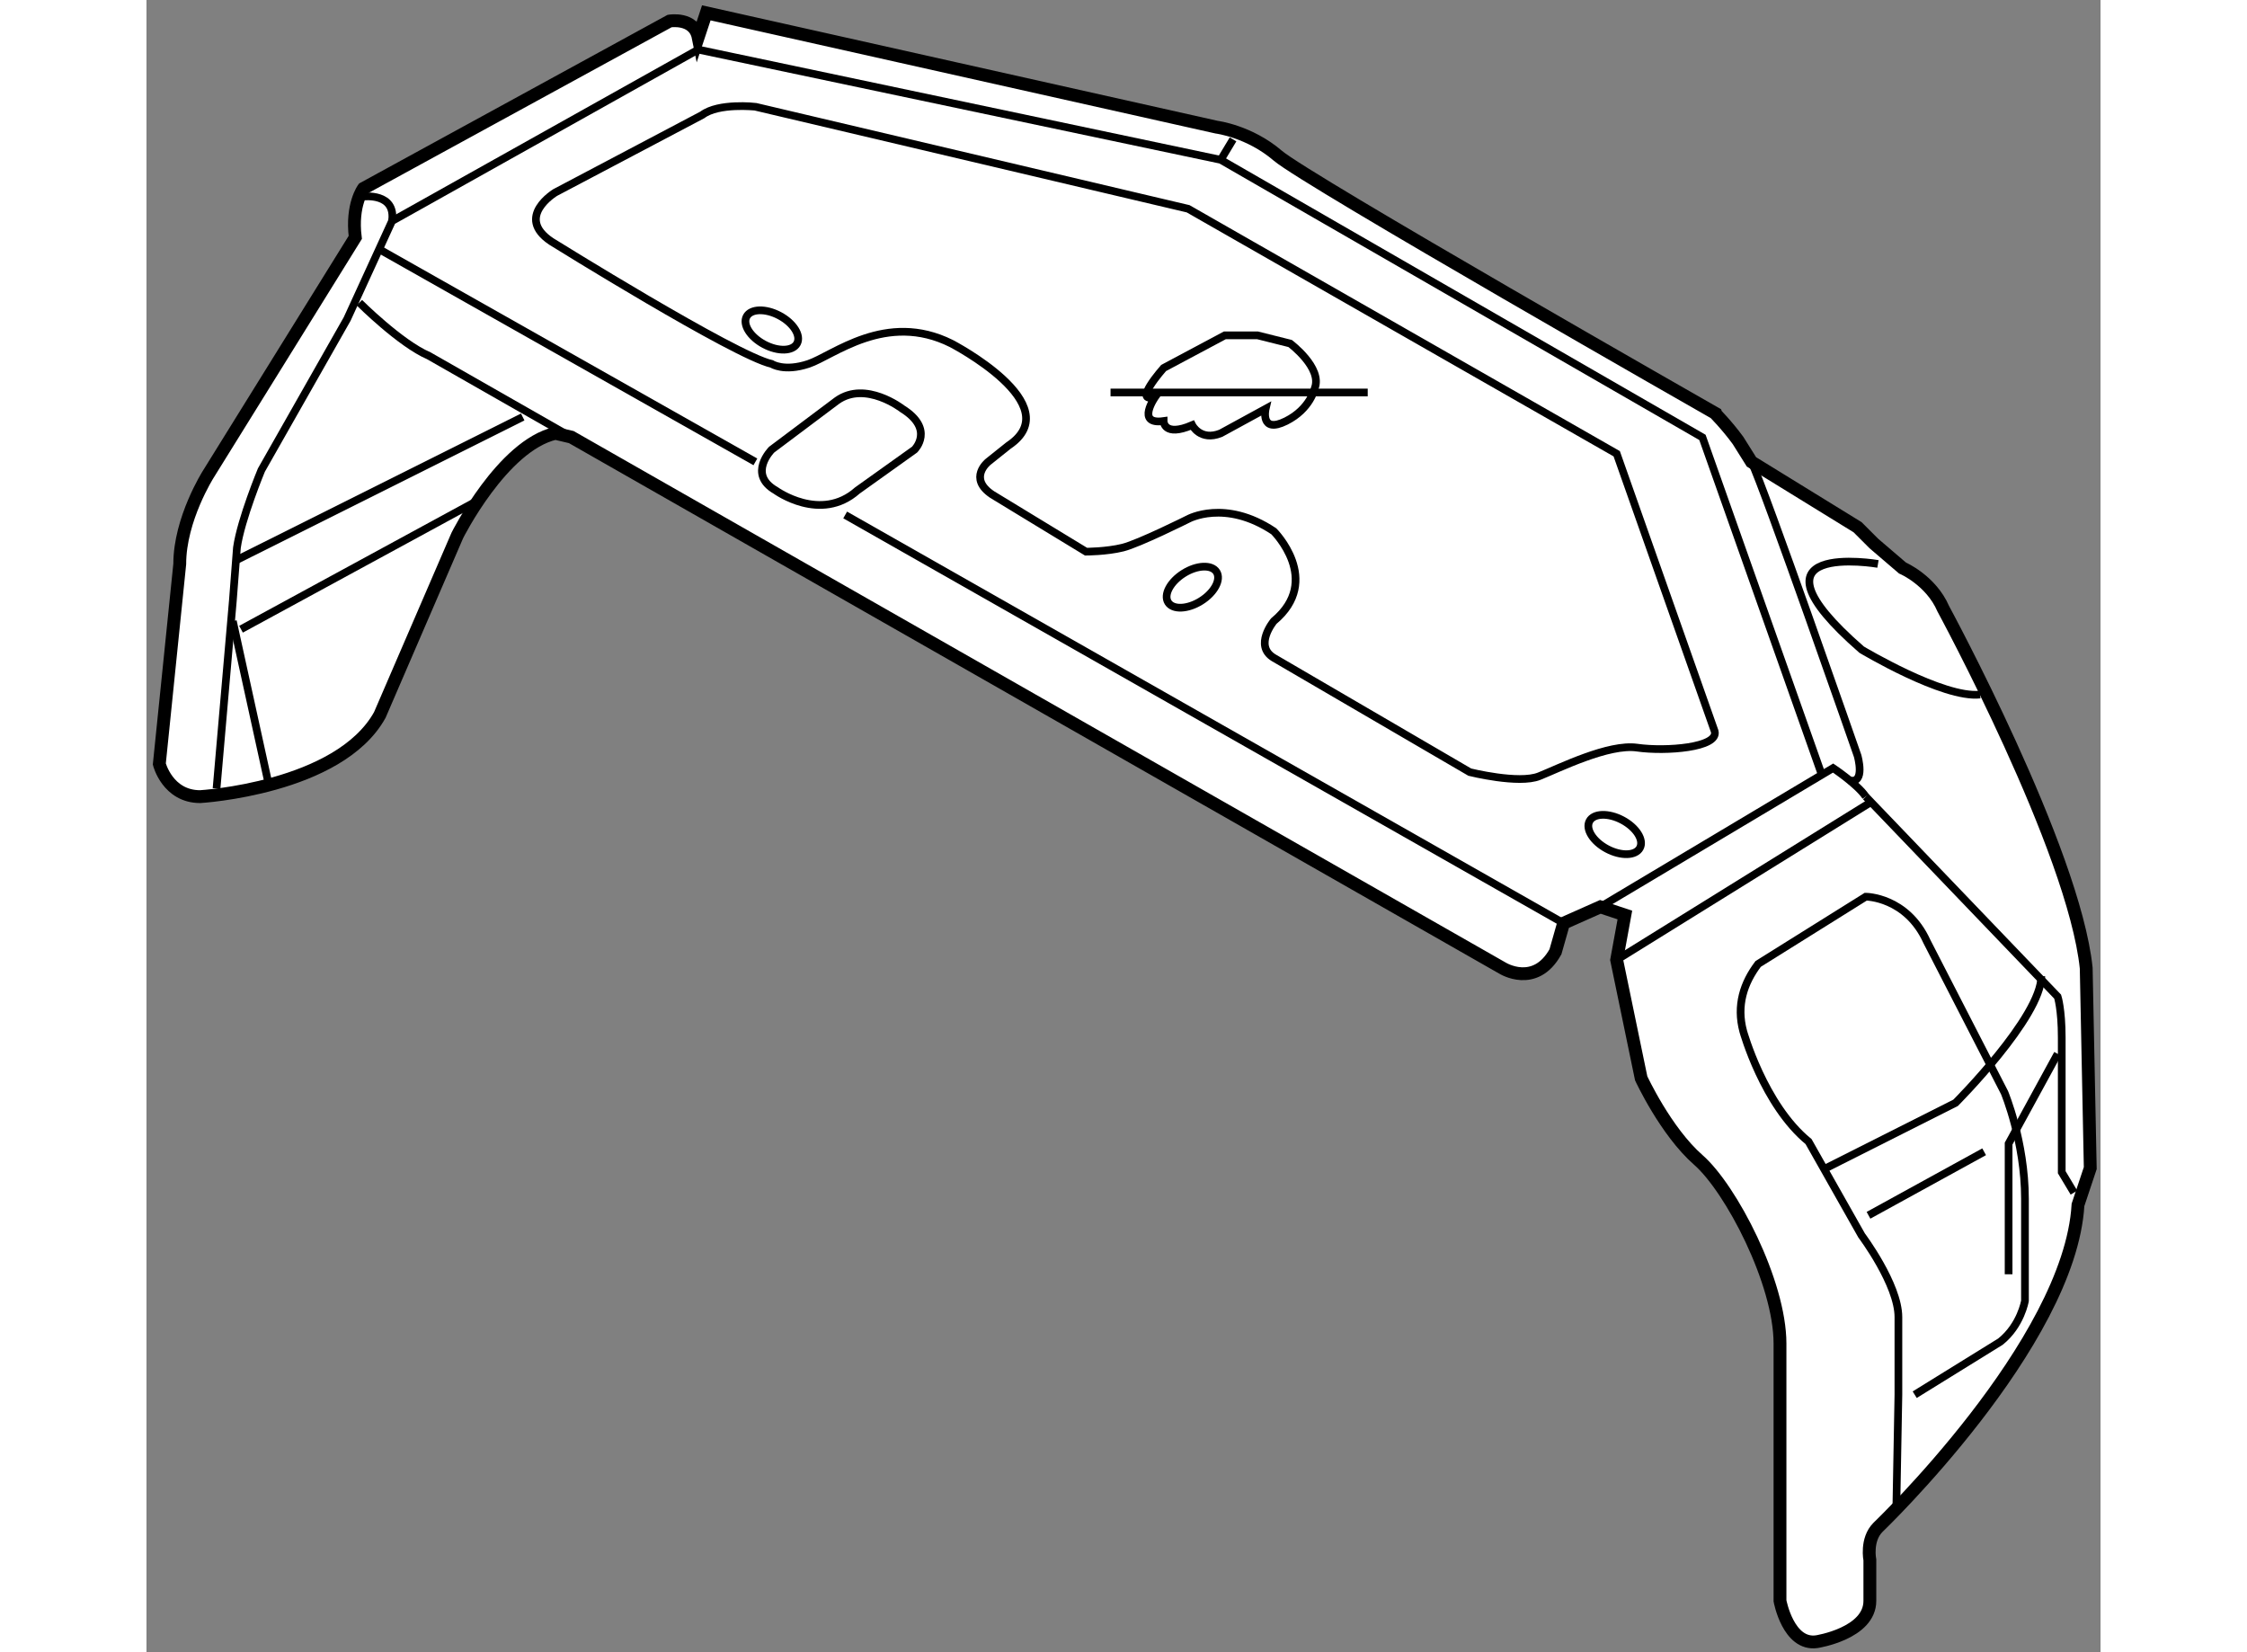 <?xml version="1.0" encoding="utf-8"?>
<!-- Generator: Adobe Illustrator 15.1.0, SVG Export Plug-In . SVG Version: 6.00 Build 0)  -->
<!DOCTYPE svg PUBLIC "-//W3C//DTD SVG 1.1//EN" "http://www.w3.org/Graphics/SVG/1.1/DTD/svg11.dtd">
<svg version="1.1" xmlns="http://www.w3.org/2000/svg" xmlns:xlink="http://www.w3.org/1999/xlink" x="0px" y="0px" width="244.8px"
	 height="180px" viewBox="116.081 5.656 76.124 64.365" enable-background="new 0 0 244.8 180" xml:space="preserve">
	
<rect x="116.081" y="5.656" width="76.124" height="64.365" fill="#808080" stroke="none"/>
	
<g><path fill="#FFFFFF" stroke="#000000" stroke-width="0.5" d="M178.606,23.649l4.135,2.546l0.635,0.635l1.114,0.954
				c0,0,1.111,0.477,1.59,1.591c0,0,5.089,9.383,5.567,13.995l0.158,7.792l-0.478,1.433c-0.318,5.406-7.793,12.563-7.793,12.563
				c-0.476,0.478-0.315,1.272-0.315,1.272v1.59c0,1.272-2.068,1.591-2.068,1.591c-1.113,0.159-1.433-1.591-1.433-1.591V58
				c0-2.385-1.908-6.042-3.181-7.156c-1.271-1.113-2.227-3.181-2.227-3.181l-0.955-4.612l0.32-1.749l-0.955-0.318l-1.433,0.637
				l-0.316,1.112c-0.796,1.432-2.066,0.636-2.066,0.636c0,0-36.275-20.686-36.275-20.686l-0.621-0.146
				c-2.068,0.477-3.818,3.976-3.818,3.976l-3.021,6.997c-1.591,2.863-6.997,3.18-6.997,3.18c-1.272,0-1.592-1.271-1.592-1.271
				l0.796-7.792c0-1.749,1.113-3.499,1.113-3.499l5.725-9.224c-0.159-1.272,0.318-1.908,0.318-1.908l11.928-6.521
				c0,0,0.953-0.16,1.113,0.636l0.316-0.955l19.882,4.454c0,0,1.271,0.158,2.383,1.112c1.114,0.955,17.017,10.02,17.017,10.02
				c0,0.001,0.468,0.467,0.911,1.073L178.606,23.649z"></path><path fill="none" stroke="#000000" stroke-width="0.3" d="M182.422,36.055c0.638,0.159,0.319-0.955,0.319-0.955
				s-3.659-10.496-4.135-11.451c-0.144-0.286-0.331-0.574-0.521-0.835"></path><path fill="none" stroke="#000000" stroke-width="0.3" d="M118.811,36.372l0.635-7.315l0.159-2.067
				c0.159-1.113,0.953-3.022,0.953-3.022l3.34-5.883l1.749-3.818l11.929-6.679l20.355,4.294l18.766,10.814l4.613,13.041"></path><path fill="none" stroke="#000000" stroke-width="0.3" d="M124.375,17.447c0,0,1.592,1.591,2.704,2.068l5.552,3.168"></path><line fill="none" stroke="#000000" stroke-width="0.3" x1="120.877" y1="36.372" x2="119.446" y2="29.852"></line><line fill="none" stroke="#000000" stroke-width="0.3" x1="119.764" y1="30.169" x2="128.828" y2="25.241"></line><line fill="none" stroke="#000000" stroke-width="0.3" x1="119.605" y1="27.466" x2="130.738" y2="21.9"></line><line fill="none" stroke="#000000" stroke-width="0.3" x1="157.932" y1="11.881" x2="158.41" y2="11.086"></line><path fill="none" stroke="#000000" stroke-width="0.3" d="M124.535,13.313c0,0,1.273-0.159,1.112,0.954"></path><line fill="none" stroke="#000000" stroke-width="0.3" x1="125.171" y1="15.379" x2="139.802" y2="23.649"></line><line fill="none" stroke="#000000" stroke-width="0.3" x1="143.3" y1="25.717" x2="171.289" y2="41.621"></line><path fill="none" stroke="#000000" stroke-width="0.3" d="M137.735,10.132l-5.726,3.021c0,0-1.59,0.954-0.159,1.909
				c0,0,7.157,4.454,8.587,4.771c0,0,0.478,0.317,1.433,0c0.955-0.318,3.021-2.067,5.565-0.795c0,0,4.613,2.385,2.226,3.976
				l-0.794,0.635c0,0-0.795,0.636,0.159,1.273l3.657,2.225c0,0,0.796,0,1.433-0.158c0.636-0.159,2.544-1.113,2.544-1.113
				s1.431-0.796,3.338,0.477c0,0,1.91,1.908,0,3.499c0,0-0.794,0.955,0,1.431l7.635,4.453c0,0,1.91,0.477,2.703,0.159
				c0.796-0.318,2.704-1.272,3.818-1.113c1.112,0.158,3.18,0,3.02-0.637l-3.817-10.813l-16.696-9.543l-16.858-3.975
				C139.802,9.814,138.37,9.655,137.735,10.132z"></path><path fill="none" stroke="#000000" stroke-width="0.3" d="M183.06,36.689l7.475,7.793c0,0,0.159,0.478,0.159,1.591v5.249
				l0.476,0.795"></path><path fill="none" stroke="#000000" stroke-width="0.3" d="M172.722,40.984l9.064-5.407c0,0,0.955,0.636,1.273,1.112"></path><path fill="none" stroke="#000000" stroke-width="0.3" d="M183.535,27.625c0,0-5.565-0.955-0.637,3.339
				c0,0,3.182,1.909,4.613,1.75"></path><line fill="none" stroke="#000000" stroke-width="0.3" x1="183.22" y1="36.93" x2="173.356" y2="43.051"></line><path fill="none" stroke="#000000" stroke-width="0.3" d="M184.25,64.441l0.081-4.453v-3.021c0-1.272-1.433-3.181-1.433-3.181
				l-2.067-3.657c-1.749-1.431-2.544-4.294-2.544-4.294c-0.275-1.011,0.021-1.89,0.58-2.627l4.192-2.62c0,0,1.59,0,2.383,1.749
				l3.023,5.884c0,0,0.796,1.909,0.796,4.135v3.976c0,0-0.159,0.954-0.955,1.59l-3.34,2.067"></path><path fill="none" stroke="#000000" stroke-width="0.3" d="M181.5,51.167l5.058-2.548c0,0,3.34-3.341,3.34-4.932"></path><line fill="none" stroke="#000000" stroke-width="0.3" x1="183.166" y1="53" x2="187.671" y2="50.525"></line><polyline fill="none" stroke="#000000" stroke-width="0.3" points="190.534,46.709 188.624,50.208 188.624,55.297 		"></polyline><ellipse transform="matrix(0.883 0.469 -0.469 0.883 38.084 -76.8)" fill="none" stroke="#000000" stroke-width="0.3" cx="173.357" cy="38.122" rx="1.113" ry="0.636"></ellipse><ellipse transform="matrix(0.883 0.469 -0.469 0.883 25.141 -63.743)" fill="none" stroke="#000000" stroke-width="0.3" cx="140.438" cy="18.561" rx="1.114" ry="0.635"></ellipse><ellipse transform="matrix(0.847 -0.531 0.531 0.847 8.871 87.721)" fill="none" stroke="#000000" stroke-width="0.3" cx="156.846" cy="28.447" rx="1.114" ry="0.636"></ellipse><path fill="none" stroke="#000000" stroke-width="0.3" d="M142.981,21.263l-2.544,1.909c0,0-0.953,0.954,0.158,1.59
				c0,0,1.751,1.273,3.182,0l2.227-1.59c0,0,0.797-0.794-0.477-1.59C145.527,21.582,144.097,20.469,142.981,21.263z"></path><path fill="none" stroke="#000000" stroke-width="0.3" d="M160.477,22.059c-1.027,0.513-0.796-0.478-0.796-0.478l-1.75,0.955
				c-0.793,0.318-1.112-0.318-1.112-0.318c-1.113,0.477-1.113-0.159-1.113-0.159c-1.111,0.159-0.318-0.955-0.318-0.955
				c-0.952,0.318,0.318-1.112,0.318-1.112l2.386-1.272h1.272l1.271,0.318c0,0,1.274,0.954,0.956,1.748
				C161.59,20.786,161.429,21.582,160.477,22.059z"></path><line fill="none" stroke="#000000" stroke-width="0.3" x1="153.638" y1="20.946" x2="163.657" y2="20.946"></line></g>


</svg>